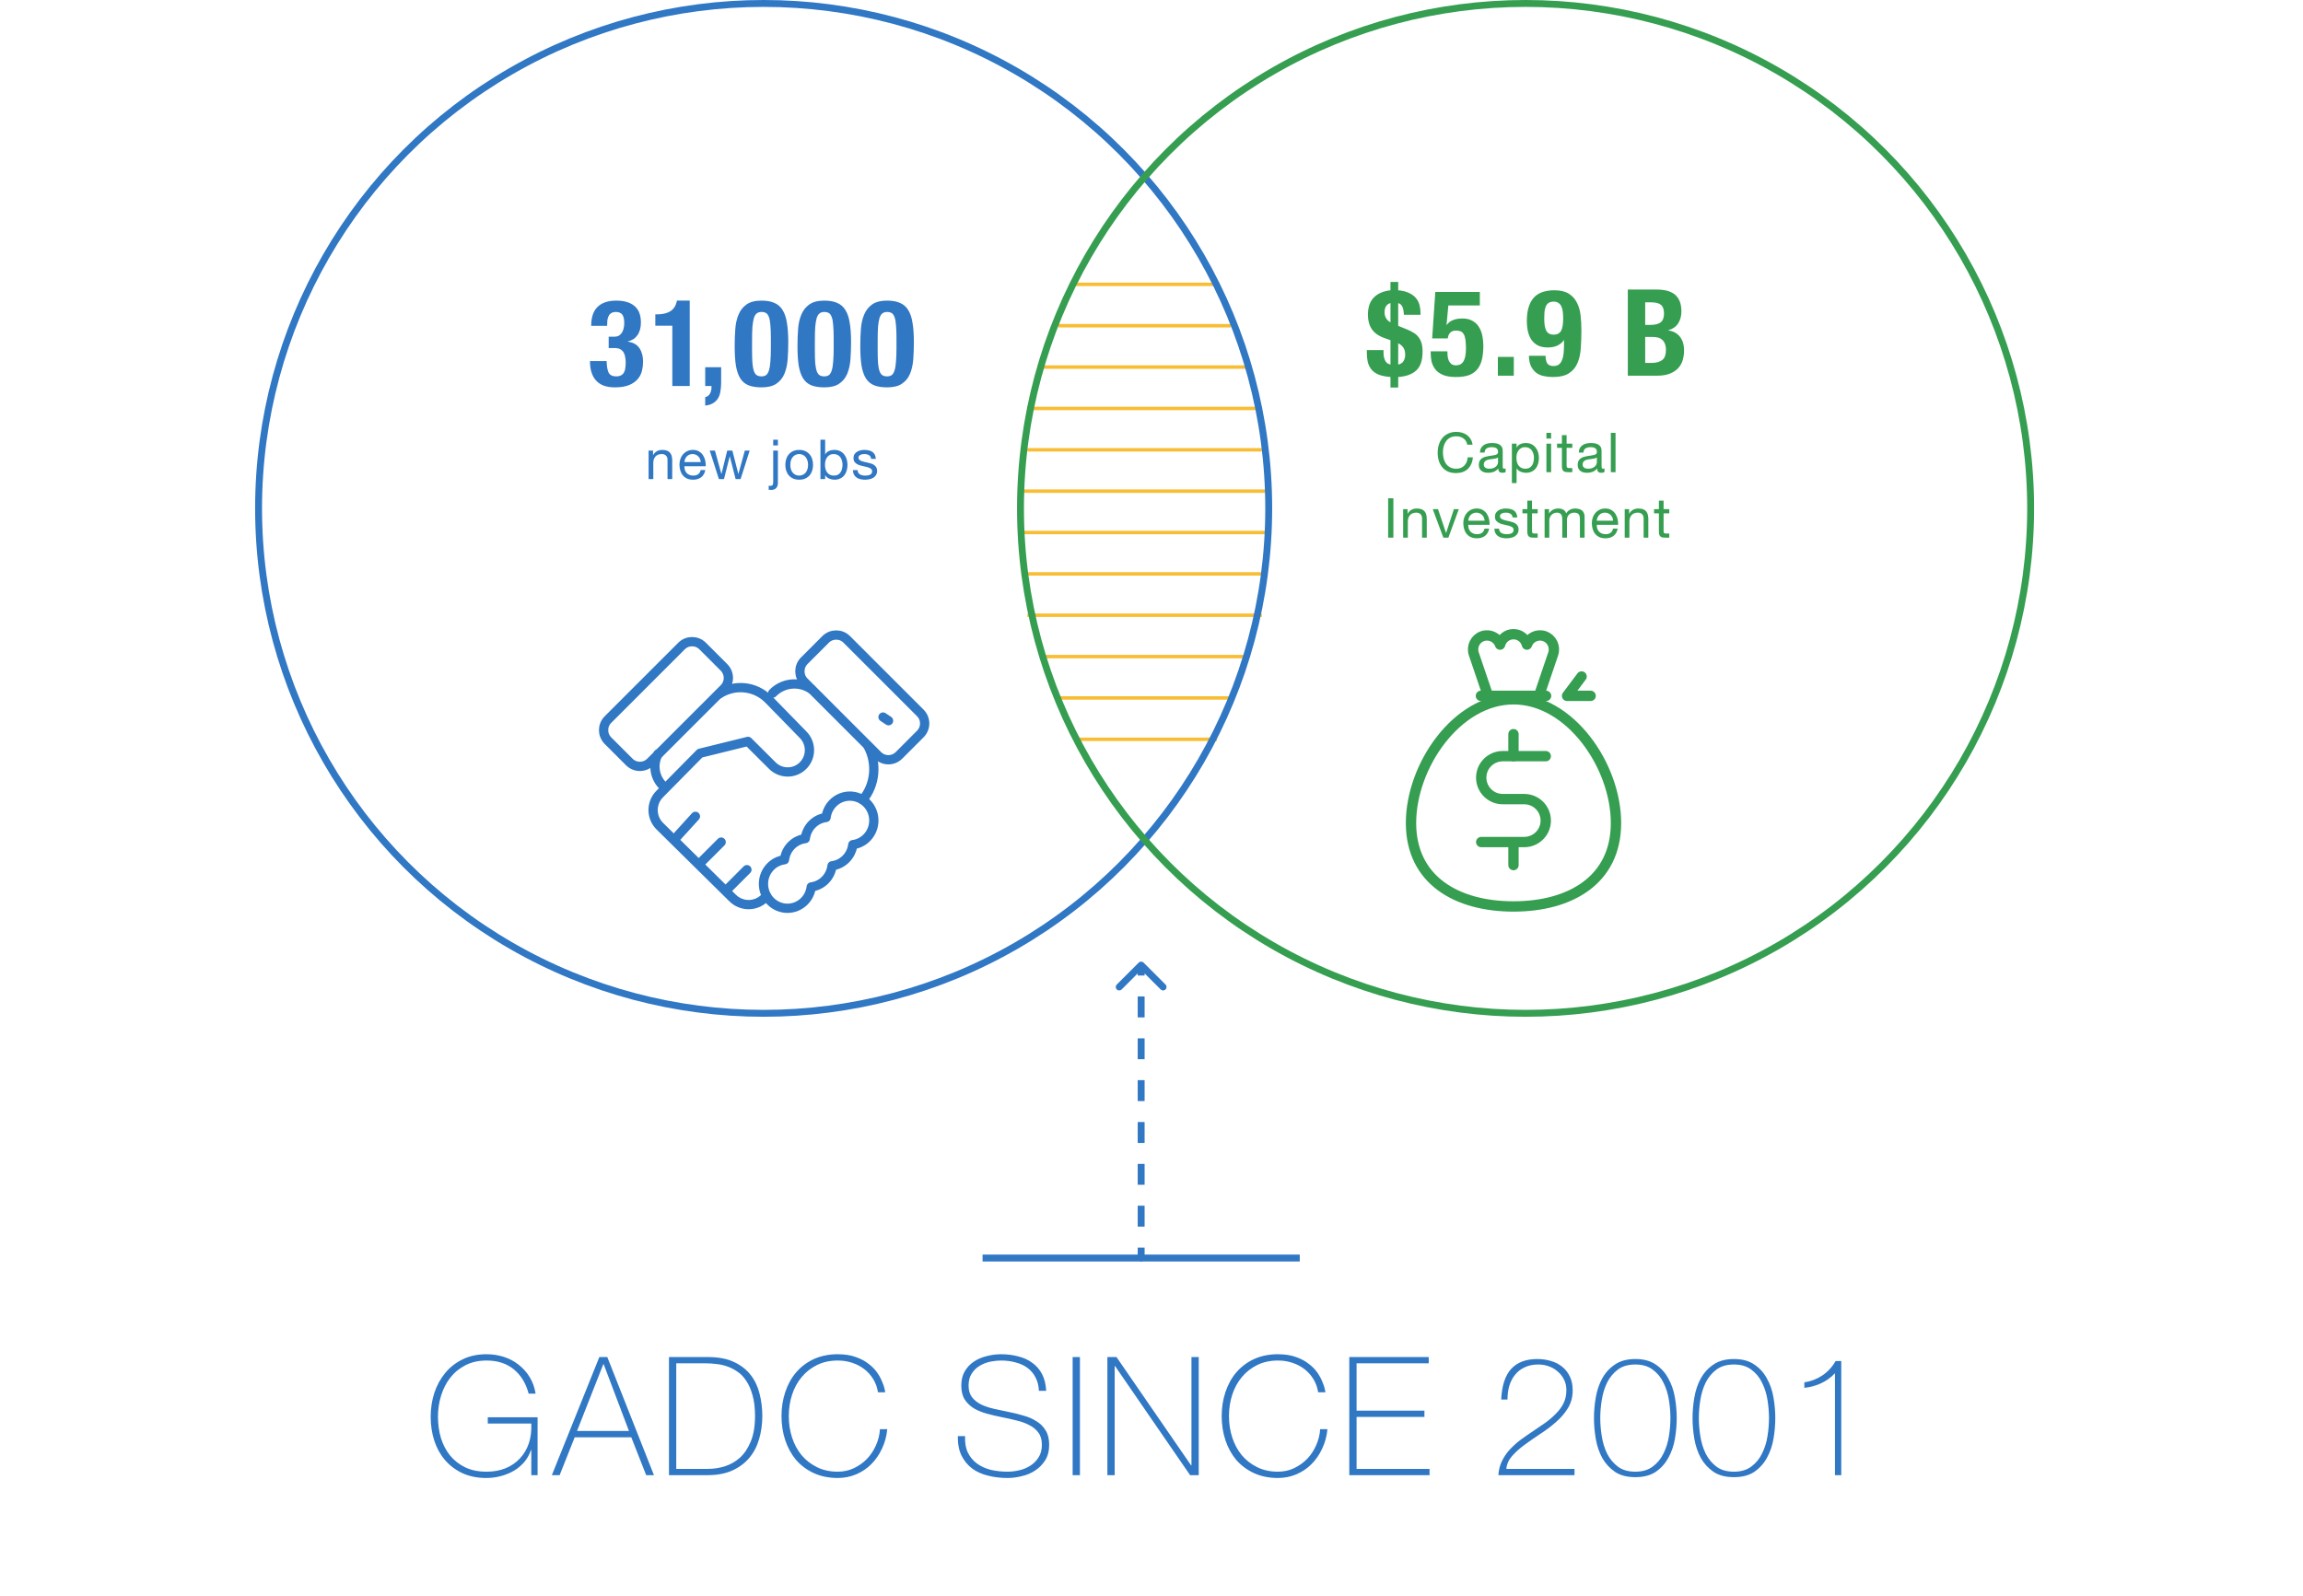 <svg xmlns="http://www.w3.org/2000/svg" width="668" height="463" viewBox="0 0 668 463" fill="none"><path d="M175.958 104.755H171.128V104.86C171.128 107.263 171.723 109.118 172.913 110.425C174.103 111.732 175.9 112.385 178.303 112.385C180.03 112.385 181.418 112.163 182.468 111.72C183.542 111.277 184.382 110.693 184.988 109.97C185.595 109.247 186.003 108.442 186.213 107.555C186.423 106.668 186.528 105.805 186.528 104.965C186.528 103.402 186.19 102.107 185.513 101.08C184.86 100.03 183.728 99.377 182.118 99.12V99.05C183.308 98.793 184.23 98.198 184.883 97.265C185.56 96.308 185.898 95.083 185.898 93.59C185.898 91.397 185.268 89.787 184.008 88.76C182.772 87.733 181.022 87.22 178.758 87.22C176.378 87.22 174.57 87.827 173.333 89.04C172.097 90.23 171.478 92.062 171.478 94.535H176.098C176.098 93.952 176.122 93.415 176.168 92.925C176.238 92.435 176.367 92.015 176.553 91.665C176.74 91.292 176.997 91.012 177.323 90.825C177.673 90.615 178.117 90.51 178.653 90.51C179.47 90.51 180.077 90.755 180.473 91.245C180.87 91.735 181.068 92.575 181.068 93.765C181.068 94.278 181.01 94.768 180.893 95.235C180.8 95.702 180.637 96.122 180.403 96.495C180.193 96.845 179.902 97.137 179.528 97.37C179.178 97.58 178.735 97.685 178.198 97.685H176.553V100.975H178.233C178.933 100.975 179.493 101.092 179.913 101.325C180.333 101.558 180.66 101.873 180.893 102.27C181.127 102.667 181.278 103.122 181.348 103.635C181.442 104.125 181.488 104.65 181.488 105.21C181.488 105.747 181.453 106.26 181.383 106.75C181.337 107.24 181.208 107.672 180.998 108.045C180.812 108.395 180.532 108.675 180.158 108.885C179.808 109.095 179.33 109.2 178.723 109.2C177.627 109.2 176.892 108.827 176.518 108.08C176.168 107.31 175.982 106.202 175.958 104.755ZM195.015 112H200.055V87.22H196.345C196.088 88.62 195.47 89.635 194.49 90.265C193.533 90.895 192.215 91.21 190.535 91.21H190.08V94.5H195.015V112ZM209.171 106.54H204.551V112H206.371V112.455C206.371 113.108 206.219 113.703 205.916 114.24C205.613 114.777 205.158 115.103 204.551 115.22V117.67C205.484 117.577 206.243 117.343 206.826 116.97C207.433 116.62 207.911 116.153 208.261 115.57C208.611 115.01 208.844 114.333 208.961 113.54C209.101 112.77 209.171 111.953 209.171 111.09V106.54ZM213.099 100.45C213.099 102.643 213.216 104.51 213.449 106.05C213.706 107.567 214.126 108.803 214.709 109.76C215.316 110.717 216.121 111.393 217.124 111.79C218.128 112.187 219.376 112.385 220.869 112.385C222.713 112.385 224.148 112.035 225.174 111.335C226.224 110.635 227.006 109.678 227.519 108.465C228.033 107.228 228.348 105.817 228.464 104.23C228.581 102.643 228.639 100.987 228.639 99.26C228.639 97.067 228.511 95.212 228.254 93.695C228.021 92.155 227.601 90.907 226.994 89.95C226.411 88.993 225.618 88.305 224.614 87.885C223.634 87.442 222.386 87.22 220.869 87.22C219.026 87.22 217.579 87.593 216.529 88.34C215.503 89.063 214.733 90.043 214.219 91.28C213.706 92.493 213.391 93.893 213.274 95.48C213.158 97.067 213.099 98.723 213.099 100.45ZM218.139 101.535V98.84C218.139 97.253 218.174 95.923 218.244 94.85C218.338 93.777 218.478 92.925 218.664 92.295C218.874 91.642 219.154 91.187 219.504 90.93C219.854 90.65 220.309 90.51 220.869 90.51C221.406 90.51 221.849 90.615 222.199 90.825C222.549 91.035 222.829 91.432 223.039 92.015C223.249 92.575 223.389 93.357 223.459 94.36C223.553 95.34 223.599 96.612 223.599 98.175V100.87C223.599 102.457 223.553 103.787 223.459 104.86C223.389 105.933 223.249 106.797 223.039 107.45C222.853 108.08 222.584 108.535 222.234 108.815C221.884 109.072 221.429 109.2 220.869 109.2C220.333 109.2 219.889 109.095 219.539 108.885C219.189 108.675 218.909 108.29 218.699 107.73C218.489 107.147 218.338 106.365 218.244 105.385C218.174 104.382 218.139 103.098 218.139 101.535ZM231.316 100.45C231.316 102.643 231.432 104.51 231.666 106.05C231.922 107.567 232.342 108.803 232.926 109.76C233.532 110.717 234.337 111.393 235.341 111.79C236.344 112.187 237.592 112.385 239.086 112.385C240.929 112.385 242.364 112.035 243.391 111.335C244.441 110.635 245.222 109.678 245.736 108.465C246.249 107.228 246.564 105.817 246.681 104.23C246.797 102.643 246.856 100.987 246.856 99.26C246.856 97.067 246.727 95.212 246.471 93.695C246.237 92.155 245.817 90.907 245.211 89.95C244.627 88.993 243.834 88.305 242.831 87.885C241.851 87.442 240.602 87.22 239.086 87.22C237.242 87.22 235.796 87.593 234.746 88.34C233.719 89.063 232.949 90.043 232.436 91.28C231.922 92.493 231.607 93.893 231.491 95.48C231.374 97.067 231.316 98.723 231.316 100.45ZM236.356 101.535V98.84C236.356 97.253 236.391 95.923 236.461 94.85C236.554 93.777 236.694 92.925 236.881 92.295C237.091 91.642 237.371 91.187 237.721 90.93C238.071 90.65 238.526 90.51 239.086 90.51C239.622 90.51 240.066 90.615 240.416 90.825C240.766 91.035 241.046 91.432 241.256 92.015C241.466 92.575 241.606 93.357 241.676 94.36C241.769 95.34 241.816 96.612 241.816 98.175V100.87C241.816 102.457 241.769 103.787 241.676 104.86C241.606 105.933 241.466 106.797 241.256 107.45C241.069 108.08 240.801 108.535 240.451 108.815C240.101 109.072 239.646 109.2 239.086 109.2C238.549 109.2 238.106 109.095 237.756 108.885C237.406 108.675 237.126 108.29 236.916 107.73C236.706 107.147 236.554 106.365 236.461 105.385C236.391 104.382 236.356 103.098 236.356 101.535ZM249.532 100.45C249.532 102.643 249.649 104.51 249.882 106.05C250.139 107.567 250.559 108.803 251.142 109.76C251.749 110.717 252.554 111.393 253.557 111.79C254.56 112.187 255.809 112.385 257.302 112.385C259.145 112.385 260.58 112.035 261.607 111.335C262.657 110.635 263.439 109.678 263.952 108.465C264.465 107.228 264.78 105.817 264.897 104.23C265.014 102.643 265.072 100.987 265.072 99.26C265.072 97.067 264.944 95.212 264.687 93.695C264.454 92.155 264.034 90.907 263.427 89.95C262.844 88.993 262.05 88.305 261.047 87.885C260.067 87.442 258.819 87.22 257.302 87.22C255.459 87.22 254.012 87.593 252.962 88.34C251.935 89.063 251.165 90.043 250.652 91.28C250.139 92.493 249.824 93.893 249.707 95.48C249.59 97.067 249.532 98.723 249.532 100.45ZM254.572 101.535V98.84C254.572 97.253 254.607 95.923 254.677 94.85C254.77 93.777 254.91 92.925 255.097 92.295C255.307 91.642 255.587 91.187 255.937 90.93C256.287 90.65 256.742 90.51 257.302 90.51C257.839 90.51 258.282 90.615 258.632 90.825C258.982 91.035 259.262 91.432 259.472 92.015C259.682 92.575 259.822 93.357 259.892 94.36C259.985 95.34 260.032 96.612 260.032 98.175V100.87C260.032 102.457 259.985 103.787 259.892 104.86C259.822 105.933 259.682 106.797 259.472 107.45C259.285 108.08 259.017 108.535 258.667 108.815C258.317 109.072 257.862 109.2 257.302 109.2C256.765 109.2 256.322 109.095 255.972 108.885C255.622 108.675 255.342 108.29 255.132 107.73C254.922 107.147 254.77 106.365 254.677 105.385C254.607 104.382 254.572 103.098 254.572 101.535ZM188.133 130.728V139H189.493V134.328C189.493 133.955 189.541 133.613 189.637 133.304C189.744 132.984 189.899 132.707 190.101 132.472C190.304 132.237 190.555 132.056 190.853 131.928C191.163 131.8 191.525 131.736 191.941 131.736C192.464 131.736 192.875 131.885 193.173 132.184C193.472 132.483 193.621 132.888 193.621 133.4V139H194.981V133.56C194.981 133.112 194.933 132.707 194.837 132.344C194.752 131.971 194.597 131.651 194.373 131.384C194.149 131.117 193.856 130.909 193.493 130.76C193.131 130.611 192.677 130.536 192.133 130.536C190.907 130.536 190.011 131.037 189.445 132.04H189.413V130.728H188.133ZM203.268 134.072H198.516C198.537 133.752 198.607 133.453 198.724 133.176C198.841 132.888 199.001 132.637 199.204 132.424C199.407 132.211 199.647 132.045 199.924 131.928C200.212 131.8 200.532 131.736 200.884 131.736C201.225 131.736 201.535 131.8 201.812 131.928C202.1 132.045 202.345 132.211 202.548 132.424C202.761 132.627 202.927 132.872 203.044 133.16C203.172 133.448 203.247 133.752 203.268 134.072ZM204.58 136.376H203.236C203.119 136.92 202.873 137.325 202.5 137.592C202.137 137.859 201.668 137.992 201.092 137.992C200.644 137.992 200.255 137.917 199.924 137.768C199.593 137.619 199.321 137.421 199.108 137.176C198.895 136.92 198.74 136.632 198.644 136.312C198.548 135.981 198.505 135.635 198.516 135.272H204.708C204.729 134.771 204.681 134.243 204.564 133.688C204.457 133.133 204.255 132.621 203.956 132.152C203.668 131.683 203.279 131.299 202.788 131C202.308 130.691 201.7 130.536 200.964 130.536C200.399 130.536 199.876 130.643 199.396 130.856C198.927 131.069 198.516 131.368 198.164 131.752C197.823 132.136 197.556 132.589 197.364 133.112C197.172 133.635 197.076 134.211 197.076 134.84C197.097 135.469 197.188 136.051 197.348 136.584C197.519 137.117 197.769 137.576 198.1 137.96C198.431 138.344 198.836 138.643 199.316 138.856C199.807 139.069 200.383 139.176 201.044 139.176C201.983 139.176 202.761 138.941 203.38 138.472C203.999 138.003 204.399 137.304 204.58 136.376ZM214.81 139L217.45 130.728H216.042L214.186 137.496H214.154L212.426 130.728H210.938L209.274 137.496H209.242L207.37 130.728H205.866L208.522 139H209.994L211.658 132.424H211.69L213.37 139H214.81ZM225.636 129.24V127.576H224.276V129.24H225.636ZM225.636 140.04V130.728H224.276V139.816C224.276 140.243 224.223 140.536 224.116 140.696C224.009 140.867 223.807 140.952 223.508 140.952H223.22C223.177 140.952 223.14 140.947 223.108 140.936C223.065 140.936 223.017 140.931 222.964 140.92V142.088C223.177 142.131 223.407 142.152 223.652 142.152C224.26 142.152 224.74 141.981 225.092 141.64C225.455 141.309 225.636 140.776 225.636 140.04ZM229.235 134.872C229.235 134.371 229.299 133.928 229.427 133.544C229.565 133.149 229.752 132.819 229.987 132.552C230.221 132.285 230.493 132.083 230.803 131.944C231.123 131.805 231.459 131.736 231.811 131.736C232.163 131.736 232.493 131.805 232.803 131.944C233.123 132.083 233.4 132.285 233.635 132.552C233.869 132.819 234.051 133.149 234.179 133.544C234.317 133.928 234.387 134.371 234.387 134.872C234.387 135.373 234.317 135.821 234.179 136.216C234.051 136.6 233.869 136.925 233.635 137.192C233.4 137.448 233.123 137.645 232.803 137.784C232.493 137.923 232.163 137.992 231.811 137.992C231.459 137.992 231.123 137.923 230.803 137.784C230.493 137.645 230.221 137.448 229.987 137.192C229.752 136.925 229.565 136.6 229.427 136.216C229.299 135.821 229.235 135.373 229.235 134.872ZM227.795 134.872C227.795 135.48 227.88 136.045 228.051 136.568C228.221 137.091 228.477 137.549 228.819 137.944C229.16 138.328 229.581 138.632 230.083 138.856C230.584 139.069 231.16 139.176 231.811 139.176C232.472 139.176 233.048 139.069 233.539 138.856C234.04 138.632 234.461 138.328 234.803 137.944C235.144 137.549 235.4 137.091 235.571 136.568C235.741 136.045 235.827 135.48 235.827 134.872C235.827 134.264 235.741 133.699 235.571 133.176C235.4 132.643 235.144 132.184 234.803 131.8C234.461 131.405 234.04 131.096 233.539 130.872C233.048 130.648 232.472 130.536 231.811 130.536C231.16 130.536 230.584 130.648 230.083 130.872C229.581 131.096 229.16 131.405 228.819 131.8C228.477 132.184 228.221 132.643 228.051 133.176C227.88 133.699 227.795 134.264 227.795 134.872ZM237.978 127.576V139H239.338V137.896H239.37C239.52 138.141 239.701 138.349 239.914 138.52C240.138 138.68 240.373 138.808 240.618 138.904C240.864 139 241.109 139.069 241.354 139.112C241.61 139.155 241.84 139.176 242.042 139.176C242.672 139.176 243.221 139.064 243.69 138.84C244.17 138.616 244.565 138.312 244.874 137.928C245.194 137.533 245.429 137.075 245.578 136.552C245.738 136.029 245.818 135.475 245.818 134.888C245.818 134.301 245.738 133.747 245.578 133.224C245.418 132.701 245.178 132.243 244.858 131.848C244.549 131.443 244.154 131.123 243.674 130.888C243.205 130.653 242.65 130.536 242.01 130.536C241.434 130.536 240.906 130.643 240.426 130.856C239.946 131.059 239.594 131.389 239.37 131.848H239.338V127.576H237.978ZM244.378 134.792C244.378 135.197 244.336 135.592 244.25 135.976C244.165 136.36 244.026 136.701 243.834 137C243.642 137.299 243.386 137.539 243.066 137.72C242.757 137.901 242.368 137.992 241.898 137.992C241.429 137.992 241.029 137.907 240.698 137.736C240.368 137.555 240.096 137.32 239.882 137.032C239.68 136.744 239.53 136.413 239.434 136.04C239.338 135.656 239.29 135.261 239.29 134.856C239.29 134.472 239.333 134.093 239.418 133.72C239.514 133.347 239.664 133.016 239.866 132.728C240.069 132.429 240.33 132.189 240.65 132.008C240.97 131.827 241.36 131.736 241.818 131.736C242.256 131.736 242.634 131.821 242.954 131.992C243.285 132.163 243.552 132.392 243.754 132.68C243.968 132.968 244.122 133.299 244.218 133.672C244.325 134.035 244.378 134.408 244.378 134.792ZM248.747 136.392H247.387C247.408 136.904 247.515 137.341 247.707 137.704C247.899 138.056 248.155 138.344 248.475 138.568C248.795 138.781 249.163 138.936 249.579 139.032C249.995 139.128 250.432 139.176 250.891 139.176C251.307 139.176 251.723 139.133 252.139 139.048C252.565 138.973 252.944 138.835 253.275 138.632C253.616 138.429 253.888 138.163 254.091 137.832C254.304 137.501 254.411 137.085 254.411 136.584C254.411 136.189 254.331 135.859 254.171 135.592C254.021 135.325 253.819 135.107 253.563 134.936C253.317 134.755 253.029 134.611 252.699 134.504C252.379 134.397 252.048 134.307 251.707 134.232C251.387 134.157 251.067 134.088 250.747 134.024C250.427 133.949 250.139 133.864 249.883 133.768C249.627 133.661 249.413 133.533 249.243 133.384C249.083 133.224 249.003 133.027 249.003 132.792C249.003 132.579 249.056 132.408 249.163 132.28C249.269 132.141 249.408 132.035 249.579 131.96C249.749 131.875 249.936 131.816 250.139 131.784C250.352 131.752 250.56 131.736 250.763 131.736C250.987 131.736 251.205 131.763 251.419 131.816C251.643 131.859 251.845 131.933 252.027 132.04C252.208 132.147 252.357 132.291 252.475 132.472C252.592 132.643 252.661 132.861 252.683 133.128H254.043C254.011 132.627 253.904 132.211 253.723 131.88C253.541 131.539 253.296 131.272 252.987 131.08C252.688 130.877 252.341 130.739 251.947 130.664C251.552 130.579 251.12 130.536 250.651 130.536C250.288 130.536 249.92 130.584 249.547 130.68C249.184 130.765 248.853 130.904 248.555 131.096C248.267 131.277 248.027 131.517 247.835 131.816C247.653 132.115 247.563 132.472 247.563 132.888C247.563 133.421 247.696 133.837 247.963 134.136C248.229 134.435 248.56 134.669 248.955 134.84C249.36 135 249.797 135.128 250.267 135.224C250.736 135.309 251.168 135.411 251.563 135.528C251.968 135.635 252.304 135.779 252.571 135.96C252.837 136.141 252.971 136.408 252.971 136.76C252.971 137.016 252.907 137.229 252.779 137.4C252.651 137.56 252.485 137.683 252.283 137.768C252.091 137.853 251.877 137.912 251.643 137.944C251.408 137.976 251.184 137.992 250.971 137.992C250.693 137.992 250.421 137.965 250.155 137.912C249.899 137.859 249.664 137.773 249.451 137.656C249.248 137.528 249.083 137.363 248.955 137.16C248.827 136.947 248.757 136.691 248.747 136.392Z" fill="#3077C4"></path><path d="M124.922 411.056C124.922 408.624 125.274 406.32 125.978 404.144C126.714 401.936 127.77 400 129.146 398.336C130.522 396.672 132.202 395.36 134.186 394.4C136.202 393.408 138.506 392.912 141.098 392.912C142.858 392.912 144.538 393.168 146.138 393.68C147.738 394.192 149.162 394.944 150.41 395.936C151.69 396.928 152.762 398.128 153.626 399.536C154.49 400.944 155.066 402.544 155.354 404.336H153.338C152.538 401.328 151.098 398.976 149.018 397.28C146.938 395.584 144.314 394.736 141.146 394.736C138.842 394.736 136.81 395.184 135.05 396.08C133.29 396.976 131.818 398.176 130.634 399.68C129.45 401.184 128.554 402.928 127.946 404.912C127.338 406.864 127.034 408.912 127.034 411.056C127.034 413.232 127.322 415.296 127.898 417.248C128.506 419.168 129.386 420.848 130.538 422.288C131.722 423.728 133.194 424.88 134.954 425.744C136.714 426.576 138.778 426.992 141.146 426.992C143.194 426.992 145.034 426.656 146.666 425.984C148.298 425.312 149.674 424.368 150.794 423.152C151.946 421.936 152.81 420.48 153.386 418.784C153.962 417.056 154.202 415.136 154.106 413.024H141.482V411.2H155.93V428H154.106V420.704H154.01C153.594 421.952 152.97 423.088 152.138 424.112C151.306 425.104 150.314 425.952 149.162 426.656C148.042 427.328 146.778 427.856 145.37 428.24C143.994 428.624 142.554 428.816 141.05 428.816C138.458 428.816 136.154 428.352 134.138 427.424C132.154 426.496 130.474 425.232 129.098 423.632C127.722 422.032 126.682 420.16 125.978 418.016C125.274 415.84 124.922 413.52 124.922 411.056ZM173.844 393.728H176.148L189.684 428H187.428L183.108 417.008H166.692L162.324 428H160.068L173.844 393.728ZM182.436 415.184L175.092 395.792H174.996L167.364 415.184H182.436ZM194.041 393.728H205.273C208.345 393.728 210.889 394.208 212.905 395.168C214.953 396.128 216.585 397.408 217.801 399.008C219.017 400.608 219.865 402.432 220.345 404.48C220.857 406.528 221.113 408.64 221.113 410.816C221.113 413.248 220.793 415.52 220.153 417.632C219.545 419.712 218.585 421.52 217.273 423.056C215.961 424.592 214.297 425.808 212.281 426.704C210.297 427.568 207.929 428 205.177 428H194.041V393.728ZM205.369 426.176C206.969 426.176 208.569 425.936 210.169 425.456C211.801 424.944 213.273 424.112 214.585 422.96C215.897 421.776 216.953 420.208 217.753 418.256C218.585 416.272 219.001 413.792 219.001 410.816C219.001 408.48 218.761 406.48 218.281 404.816C217.833 403.152 217.225 401.76 216.457 400.64C215.721 399.488 214.857 398.592 213.865 397.952C212.905 397.28 211.897 396.768 210.841 396.416C209.817 396.064 208.777 395.84 207.721 395.744C206.697 395.616 205.769 395.552 204.937 395.552H196.153V426.176H205.369ZM226.681 410.864C226.681 408.368 227.049 406.032 227.785 403.856C228.521 401.648 229.577 399.744 230.953 398.144C232.361 396.512 234.073 395.232 236.089 394.304C238.137 393.376 240.441 392.912 243.001 392.912C245.017 392.912 246.761 393.184 248.233 393.728C249.705 394.24 250.937 394.896 251.929 395.696C252.953 396.464 253.785 397.312 254.425 398.24C255.065 399.168 255.545 400.048 255.865 400.88C256.217 401.68 256.457 402.384 256.585 402.992C256.713 403.568 256.777 403.888 256.777 403.952H254.665C254.441 402.512 253.977 401.232 253.273 400.112C252.569 398.96 251.689 397.984 250.633 397.184C249.577 396.384 248.393 395.776 247.081 395.36C245.801 394.944 244.441 394.736 243.001 394.736C240.761 394.736 238.761 395.168 237.001 396.032C235.241 396.896 233.753 398.064 232.537 399.536C231.321 400.976 230.393 402.672 229.753 404.624C229.113 406.576 228.793 408.656 228.793 410.864C228.793 413.072 229.113 415.152 229.753 417.104C230.393 419.056 231.321 420.768 232.537 422.24C233.753 423.68 235.241 424.832 237.001 425.696C238.761 426.56 240.761 426.992 243.001 426.992C244.665 426.992 246.217 426.656 247.657 425.984C249.129 425.28 250.409 424.368 251.497 423.248C252.585 422.096 253.449 420.784 254.089 419.312C254.761 417.808 255.145 416.256 255.241 414.656H257.353C257.161 416.704 256.649 418.592 255.817 420.32C255.017 422.048 253.977 423.552 252.697 424.832C251.449 426.08 249.993 427.056 248.329 427.76C246.665 428.464 244.889 428.816 243.001 428.816C240.441 428.816 238.137 428.352 236.089 427.424C234.073 426.496 232.361 425.232 230.953 423.632C229.577 422 228.521 420.096 227.785 417.92C227.049 415.712 226.681 413.36 226.681 410.864ZM301.341 403.52C301.277 402.048 300.957 400.768 300.381 399.68C299.837 398.592 299.085 397.68 298.125 396.944C297.165 396.208 296.013 395.664 294.669 395.312C293.357 394.928 291.917 394.736 290.349 394.736C289.389 394.736 288.349 394.848 287.229 395.072C286.141 395.296 285.117 395.696 284.157 396.272C283.229 396.816 282.461 397.568 281.853 398.528C281.245 399.456 280.941 400.624 280.941 402.032C280.941 403.408 281.277 404.528 281.949 405.392C282.621 406.256 283.501 406.96 284.589 407.504C285.677 408.016 286.925 408.432 288.333 408.752C289.741 409.072 291.165 409.376 292.605 409.664C294.077 409.952 295.501 410.304 296.877 410.72C298.285 411.104 299.533 411.648 300.621 412.352C301.741 413.024 302.637 413.92 303.309 415.04C303.981 416.128 304.317 417.504 304.317 419.168C304.317 420.96 303.933 422.464 303.165 423.68C302.397 424.896 301.421 425.888 300.237 426.656C299.085 427.424 297.789 427.968 296.349 428.288C294.941 428.64 293.581 428.816 292.269 428.816C290.253 428.816 288.365 428.592 286.605 428.144C284.845 427.728 283.309 427.04 281.997 426.08C280.685 425.088 279.645 423.824 278.877 422.288C278.141 420.752 277.789 418.88 277.821 416.672H279.933C279.837 418.56 280.109 420.16 280.749 421.472C281.389 422.752 282.269 423.808 283.389 424.64C284.541 425.472 285.885 426.08 287.421 426.464C288.957 426.816 290.573 426.992 292.269 426.992C293.293 426.992 294.381 426.864 295.533 426.608C296.717 426.352 297.789 425.92 298.749 425.312C299.741 424.704 300.557 423.904 301.197 422.912C301.869 421.92 302.205 420.672 302.205 419.168C302.205 417.728 301.869 416.56 301.197 415.664C300.525 414.736 299.629 414 298.509 413.456C297.421 412.88 296.173 412.432 294.765 412.112C293.389 411.76 291.965 411.44 290.493 411.152C289.053 410.864 287.629 410.528 286.221 410.144C284.813 409.76 283.565 409.248 282.477 408.608C281.389 407.936 280.509 407.088 279.837 406.064C279.165 405.008 278.829 403.664 278.829 402.032C278.829 400.4 279.165 399.008 279.837 397.856C280.541 396.672 281.437 395.728 282.525 395.024C283.645 394.288 284.893 393.76 286.269 393.44C287.645 393.088 289.005 392.912 290.349 392.912C292.141 392.912 293.805 393.12 295.341 393.536C296.909 393.92 298.269 394.544 299.421 395.408C300.605 396.24 301.549 397.328 302.253 398.672C302.957 400.016 303.357 401.632 303.453 403.52H301.341ZM311.127 393.728H313.239V428H311.127V393.728ZM321.204 393.728H323.844L345.492 425.168H345.588V393.728H347.7V428H345.204L323.412 396.32H323.316V428H321.204V393.728ZM354.359 410.864C354.359 408.368 354.727 406.032 355.463 403.856C356.199 401.648 357.255 399.744 358.631 398.144C360.039 396.512 361.751 395.232 363.767 394.304C365.815 393.376 368.119 392.912 370.679 392.912C372.695 392.912 374.439 393.184 375.911 393.728C377.383 394.24 378.615 394.896 379.607 395.696C380.631 396.464 381.463 397.312 382.103 398.24C382.743 399.168 383.223 400.048 383.543 400.88C383.895 401.68 384.135 402.384 384.263 402.992C384.391 403.568 384.455 403.888 384.455 403.952H382.343C382.119 402.512 381.655 401.232 380.951 400.112C380.247 398.96 379.367 397.984 378.311 397.184C377.255 396.384 376.071 395.776 374.759 395.36C373.479 394.944 372.119 394.736 370.679 394.736C368.439 394.736 366.439 395.168 364.679 396.032C362.919 396.896 361.431 398.064 360.215 399.536C358.999 400.976 358.071 402.672 357.431 404.624C356.791 406.576 356.471 408.656 356.471 410.864C356.471 413.072 356.791 415.152 357.431 417.104C358.071 419.056 358.999 420.768 360.215 422.24C361.431 423.68 362.919 424.832 364.679 425.696C366.439 426.56 368.439 426.992 370.679 426.992C372.343 426.992 373.895 426.656 375.335 425.984C376.807 425.28 378.087 424.368 379.175 423.248C380.263 422.096 381.127 420.784 381.767 419.312C382.439 417.808 382.823 416.256 382.919 414.656H385.031C384.839 416.704 384.327 418.592 383.495 420.32C382.695 422.048 381.655 423.552 380.375 424.832C379.127 426.08 377.671 427.056 376.007 427.76C374.343 428.464 372.567 428.816 370.679 428.816C368.119 428.816 365.815 428.352 363.767 427.424C361.751 426.496 360.039 425.232 358.631 423.632C357.255 422 356.199 420.096 355.463 417.92C354.727 415.712 354.359 413.36 354.359 410.864ZM391.372 393.728H414.412V395.552H393.484V409.28H413.164V411.104H393.484V426.176H414.652V428H391.372V393.728ZM434.615 428C434.711 426.464 435.063 425.088 435.671 423.872C436.279 422.624 437.047 421.504 437.975 420.512C438.935 419.488 439.991 418.544 441.143 417.68C442.327 416.816 443.527 415.984 444.743 415.184C445.927 414.384 447.095 413.584 448.247 412.784C449.399 411.952 450.423 411.072 451.319 410.144C452.247 409.216 452.983 408.208 453.527 407.12C454.071 406 454.343 404.736 454.343 403.328C454.343 402.208 454.119 401.2 453.671 400.304C453.223 399.376 452.615 398.592 451.847 397.952C451.111 397.28 450.247 396.768 449.255 396.416C448.295 396.064 447.271 395.888 446.183 395.888C444.679 395.888 443.367 396.16 442.247 396.704C441.127 397.216 440.199 397.936 439.463 398.864C438.727 399.76 438.167 400.832 437.783 402.08C437.431 403.296 437.255 404.624 437.255 406.064H435.431C435.623 402.032 436.583 399.072 438.311 397.184C440.071 395.264 442.599 394.304 445.895 394.304C447.303 394.304 448.631 394.496 449.879 394.88C451.127 395.232 452.215 395.792 453.143 396.56C454.071 397.296 454.807 398.24 455.351 399.392C455.895 400.512 456.167 401.84 456.167 403.376C456.167 405.328 455.703 407.056 454.775 408.56C453.879 410.032 452.727 411.376 451.319 412.592C449.943 413.808 448.439 414.944 446.807 416C445.207 417.056 443.687 418.112 442.247 419.168C440.839 420.192 439.623 421.28 438.599 422.432C437.607 423.552 437.047 424.8 436.919 426.176H456.695V428H434.615ZM474.342 428.576C471.942 428.576 469.974 428.064 468.438 427.04C466.902 425.984 465.67 424.64 464.742 423.008C463.846 421.344 463.222 419.504 462.87 417.488C462.518 415.44 462.342 413.424 462.342 411.44C462.342 409.456 462.518 407.456 462.87 405.44C463.222 403.392 463.846 401.552 464.742 399.92C465.67 398.256 466.902 396.912 468.438 395.888C469.974 394.832 471.942 394.304 474.342 394.304C476.742 394.304 478.71 394.832 480.246 395.888C481.782 396.912 482.998 398.256 483.894 399.92C484.822 401.552 485.462 403.392 485.814 405.44C486.166 407.456 486.342 409.456 486.342 411.44C486.342 413.424 486.166 415.44 485.814 417.488C485.462 419.504 484.822 421.344 483.894 423.008C482.998 424.64 481.782 425.984 480.246 427.04C478.71 428.064 476.742 428.576 474.342 428.576ZM474.342 426.992C476.39 426.992 478.07 426.496 479.382 425.504C480.726 424.512 481.766 423.248 482.502 421.712C483.27 420.176 483.798 418.496 484.086 416.672C484.374 414.848 484.518 413.104 484.518 411.44C484.518 409.776 484.374 408.032 484.086 406.208C483.798 404.384 483.27 402.704 482.502 401.168C481.766 399.632 480.726 398.368 479.382 397.376C478.07 396.384 476.39 395.888 474.342 395.888C472.262 395.888 470.566 396.384 469.254 397.376C467.942 398.368 466.902 399.632 466.134 401.168C465.398 402.704 464.886 404.384 464.598 406.208C464.31 408.032 464.166 409.776 464.166 411.44C464.166 413.104 464.31 414.848 464.598 416.672C464.886 418.496 465.398 420.176 466.134 421.712C466.902 423.248 467.942 424.512 469.254 425.504C470.566 426.496 472.262 426.992 474.342 426.992ZM502.934 428.576C500.534 428.576 498.566 428.064 497.03 427.04C495.494 425.984 494.262 424.64 493.334 423.008C492.438 421.344 491.814 419.504 491.462 417.488C491.11 415.44 490.934 413.424 490.934 411.44C490.934 409.456 491.11 407.456 491.462 405.44C491.814 403.392 492.438 401.552 493.334 399.92C494.262 398.256 495.494 396.912 497.03 395.888C498.566 394.832 500.534 394.304 502.934 394.304C505.334 394.304 507.302 394.832 508.838 395.888C510.374 396.912 511.59 398.256 512.486 399.92C513.414 401.552 514.054 403.392 514.406 405.44C514.758 407.456 514.934 409.456 514.934 411.44C514.934 413.424 514.758 415.44 514.406 417.488C514.054 419.504 513.414 421.344 512.486 423.008C511.59 424.64 510.374 425.984 508.838 427.04C507.302 428.064 505.334 428.576 502.934 428.576ZM502.934 426.992C504.982 426.992 506.662 426.496 507.974 425.504C509.318 424.512 510.358 423.248 511.094 421.712C511.862 420.176 512.39 418.496 512.678 416.672C512.966 414.848 513.11 413.104 513.11 411.44C513.11 409.776 512.966 408.032 512.678 406.208C512.39 404.384 511.862 402.704 511.094 401.168C510.358 399.632 509.318 398.368 507.974 397.376C506.662 396.384 504.982 395.888 502.934 395.888C500.854 395.888 499.158 396.384 497.846 397.376C496.534 398.368 495.494 399.632 494.726 401.168C493.99 402.704 493.478 404.384 493.19 406.208C492.902 408.032 492.758 409.776 492.758 411.44C492.758 413.104 492.902 414.848 493.19 416.672C493.478 418.496 493.99 420.176 494.726 421.712C495.494 423.248 496.534 424.512 497.846 425.504C499.158 426.496 500.854 426.992 502.934 426.992ZM532.246 398.432C531.062 399.68 529.702 400.656 528.166 401.36C526.63 402.064 525.03 402.496 523.366 402.656V401.072C525.286 400.784 527.03 400.112 528.598 399.056C530.166 398 531.446 396.608 532.438 394.88H534.07V428H532.246V398.432Z" fill="#3077C4"></path><path d="M403.318 109.385V112.43H405.558V109.385C407.868 109.222 409.618 108.58 410.808 107.46C412.021 106.34 412.628 104.52 412.628 102C412.628 101.02 412.523 100.192 412.313 99.515C412.103 98.838 411.811 98.267 411.438 97.8C411.065 97.31 410.61 96.902 410.073 96.575C409.56 96.248 408.976 95.945 408.323 95.665L405.558 94.545V87.93C406.165 88.117 406.585 88.513 406.818 89.12C407.051 89.703 407.18 90.438 407.203 91.325H412.033V90.835C412.033 90.065 411.94 89.307 411.753 88.56C411.566 87.813 411.228 87.137 410.738 86.53C410.248 85.923 409.583 85.422 408.743 85.025C407.926 84.605 406.865 84.337 405.558 84.22V81.805H403.318V84.22C401.218 84.453 399.596 85.165 398.453 86.355C397.333 87.522 396.773 89.19 396.773 91.36C396.773 92.97 397.146 94.347 397.893 95.49C398.64 96.61 399.865 97.473 401.568 98.08L403.318 98.71V105.78C402.851 105.663 402.478 105.477 402.198 105.22C401.941 104.94 401.743 104.613 401.603 104.24C401.463 103.867 401.37 103.458 401.323 103.015C401.3 102.548 401.288 102.07 401.288 101.58H396.458V102.315C396.458 103.225 396.54 104.088 396.703 104.905C396.89 105.722 397.228 106.457 397.718 107.11C398.208 107.74 398.896 108.253 399.783 108.65C400.693 109.023 401.871 109.268 403.318 109.385ZM403.318 87.93V93.53C402.175 92.877 401.603 91.897 401.603 90.59C401.603 89.143 402.175 88.257 403.318 87.93ZM405.558 105.78V99.585C406.235 99.935 406.736 100.367 407.063 100.88C407.413 101.393 407.588 102.093 407.588 102.98C407.588 103.633 407.425 104.228 407.098 104.765C406.795 105.278 406.281 105.617 405.558 105.78ZM429.234 88.63V84.71H416.319L415.409 98.185H419.924C420.018 97.485 420.251 96.937 420.624 96.54C421.021 96.12 421.581 95.91 422.304 95.91C422.864 95.91 423.331 95.992 423.704 96.155C424.078 96.318 424.369 96.598 424.579 96.995C424.813 97.392 424.976 97.928 425.069 98.605C425.163 99.282 425.209 100.133 425.209 101.16C425.209 102.77 424.976 103.983 424.509 104.8C424.066 105.593 423.319 105.99 422.269 105.99C421.733 105.99 421.301 105.862 420.974 105.605C420.648 105.325 420.391 104.987 420.204 104.59C420.041 104.17 419.936 103.727 419.889 103.26C419.843 102.793 419.819 102.35 419.819 101.93H414.989V102.595C414.989 103.295 415.071 104.053 415.234 104.87C415.421 105.663 415.771 106.41 416.284 107.11C416.798 107.787 417.533 108.335 418.489 108.755C419.469 109.175 420.741 109.385 422.304 109.385C423.891 109.385 425.198 109.187 426.224 108.79C427.251 108.37 428.056 107.763 428.639 106.97C429.246 106.153 429.666 105.185 429.899 104.065C430.133 102.945 430.249 101.697 430.249 100.32C430.249 99.34 430.156 98.383 429.969 97.45C429.783 96.493 429.456 95.642 428.989 94.895C428.546 94.148 427.928 93.553 427.134 93.11C426.364 92.643 425.384 92.41 424.194 92.41C423.121 92.41 422.211 92.562 421.464 92.865C420.718 93.145 420.111 93.612 419.644 94.265H419.574L420.099 88.63H429.234ZM439.086 103.54H434.466V109H439.086V103.54ZM447.914 92.41C447.914 91.71 447.937 91.068 447.984 90.485C448.054 89.878 448.182 89.353 448.369 88.91C448.556 88.467 448.824 88.128 449.174 87.895C449.547 87.638 450.037 87.51 450.644 87.51C451.227 87.51 451.694 87.638 452.044 87.895C452.417 88.128 452.697 88.467 452.884 88.91C453.094 89.33 453.234 89.843 453.304 90.45C453.374 91.057 453.409 91.71 453.409 92.41C453.409 94.09 453.199 95.292 452.779 96.015C452.359 96.738 451.647 97.1 450.644 97.1C449.664 97.1 448.964 96.738 448.544 96.015C448.124 95.292 447.914 94.09 447.914 92.41ZM448.299 103.225H443.469C443.492 104.415 443.691 105.418 444.064 106.235C444.461 107.028 444.974 107.67 445.604 108.16C446.234 108.627 446.957 108.942 447.774 109.105C448.614 109.292 449.477 109.385 450.364 109.385C452.394 109.385 453.969 109.023 455.089 108.3C456.232 107.553 457.061 106.55 457.574 105.29C458.111 104.03 458.426 102.583 458.519 100.95C458.636 99.293 458.694 97.578 458.694 95.805C458.694 94.288 458.612 92.83 458.449 91.43C458.286 90.03 457.924 88.805 457.364 87.755C456.827 86.682 456.046 85.83 455.019 85.2C453.992 84.547 452.616 84.22 450.889 84.22C448.089 84.22 446.047 84.978 444.764 86.495C443.504 88.012 442.874 90.205 442.874 93.075C442.874 94.195 442.979 95.233 443.189 96.19C443.422 97.123 443.772 97.94 444.239 98.64C444.729 99.317 445.359 99.853 446.129 100.25C446.899 100.623 447.832 100.81 448.929 100.81C450.049 100.81 450.994 100.623 451.764 100.25C452.557 99.853 453.164 99.34 453.584 98.71H453.654V99.9C453.654 100.81 453.619 101.65 453.549 102.42C453.479 103.19 453.327 103.855 453.094 104.415C452.884 104.975 452.581 105.418 452.184 105.745C451.787 106.048 451.251 106.2 450.574 106.2C449.734 106.2 449.139 105.943 448.789 105.43C448.462 104.893 448.299 104.158 448.299 103.225ZM477.199 105.29V97.765H479.369C479.929 97.765 480.442 97.823 480.909 97.94C481.375 98.057 481.772 98.267 482.099 98.57C482.449 98.85 482.717 99.235 482.904 99.725C483.114 100.192 483.219 100.787 483.219 101.51C483.219 102.957 482.845 103.948 482.099 104.485C481.352 105.022 480.372 105.29 479.159 105.29H477.199ZM477.199 94.265V87.72H479.019C480.279 87.72 481.2 87.965 481.784 88.455C482.367 88.945 482.659 89.785 482.659 90.975C482.659 92.165 482.332 93.017 481.679 93.53C481.049 94.02 480.034 94.265 478.634 94.265H477.199ZM472.159 84.01V109H480.664C482.134 109 483.359 108.802 484.339 108.405C485.342 108.008 486.147 107.483 486.754 106.83C487.384 106.153 487.827 105.372 488.084 104.485C488.34 103.598 488.469 102.665 488.469 101.685C488.469 100.005 488.06 98.663 487.244 97.66C486.427 96.657 485.319 96.062 483.919 95.875V95.805C485.179 95.455 486.124 94.802 486.754 93.845C487.384 92.865 487.699 91.698 487.699 90.345C487.699 89.155 487.524 88.152 487.174 87.335C486.824 86.518 486.334 85.865 485.704 85.375C485.074 84.885 484.315 84.535 483.429 84.325C482.565 84.115 481.62 84.01 480.594 84.01H472.159ZM425.6 129.016H427.12C427.035 128.408 426.854 127.875 426.576 127.416C426.299 126.947 425.952 126.557 425.536 126.248C425.12 125.939 424.646 125.704 424.112 125.544C423.579 125.384 423.014 125.304 422.416 125.304C421.542 125.304 420.763 125.464 420.08 125.784C419.408 126.093 418.843 126.52 418.384 127.064C417.936 127.608 417.595 128.248 417.36 128.984C417.126 129.709 417.008 130.488 417.008 131.32C417.008 132.152 417.115 132.931 417.328 133.656C417.552 134.381 417.883 135.011 418.32 135.544C418.758 136.077 419.307 136.499 419.968 136.808C420.63 137.107 421.403 137.256 422.288 137.256C423.75 137.256 424.902 136.856 425.744 136.056C426.587 135.256 427.083 134.136 427.232 132.696H425.712C425.68 133.165 425.584 133.603 425.424 134.008C425.264 134.413 425.04 134.765 424.752 135.064C424.475 135.352 424.139 135.581 423.744 135.752C423.36 135.912 422.918 135.992 422.416 135.992C421.734 135.992 421.147 135.864 420.656 135.608C420.166 135.352 419.76 135.011 419.44 134.584C419.131 134.147 418.902 133.64 418.752 133.064C418.603 132.477 418.528 131.859 418.528 131.208C418.528 130.611 418.603 130.035 418.752 129.48C418.902 128.925 419.131 128.435 419.44 128.008C419.76 127.571 420.16 127.224 420.64 126.968C421.131 126.712 421.718 126.584 422.4 126.584C423.2 126.584 423.888 126.787 424.464 127.192C425.051 127.597 425.43 128.205 425.6 129.016ZM436.719 136.968C436.485 137.107 436.159 137.176 435.743 137.176C435.391 137.176 435.109 137.08 434.895 136.888C434.693 136.685 434.591 136.36 434.591 135.912C434.218 136.36 433.781 136.685 433.279 136.888C432.789 137.08 432.255 137.176 431.679 137.176C431.306 137.176 430.949 137.133 430.607 137.048C430.277 136.963 429.989 136.829 429.743 136.648C429.498 136.467 429.301 136.232 429.151 135.944C429.013 135.645 428.943 135.288 428.943 134.872C428.943 134.403 429.023 134.019 429.183 133.72C429.343 133.421 429.551 133.181 429.807 133C430.074 132.808 430.373 132.664 430.703 132.568C431.045 132.472 431.391 132.392 431.743 132.328C432.117 132.253 432.469 132.2 432.799 132.168C433.141 132.125 433.439 132.072 433.695 132.008C433.951 131.933 434.154 131.832 434.303 131.704C434.453 131.565 434.527 131.368 434.527 131.112C434.527 130.813 434.469 130.573 434.351 130.392C434.245 130.211 434.101 130.072 433.919 129.976C433.749 129.88 433.551 129.816 433.327 129.784C433.114 129.752 432.901 129.736 432.687 129.736C432.111 129.736 431.631 129.848 431.247 130.072C430.863 130.285 430.655 130.696 430.623 131.304H429.263C429.285 130.792 429.391 130.36 429.583 130.008C429.775 129.656 430.031 129.373 430.351 129.16C430.671 128.936 431.034 128.776 431.439 128.68C431.855 128.584 432.298 128.536 432.767 128.536C433.141 128.536 433.509 128.563 433.871 128.616C434.245 128.669 434.581 128.781 434.879 128.952C435.178 129.112 435.418 129.341 435.599 129.64C435.781 129.939 435.871 130.328 435.871 130.808V135.064C435.871 135.384 435.887 135.619 435.919 135.768C435.962 135.917 436.09 135.992 436.303 135.992C436.421 135.992 436.559 135.965 436.719 135.912V136.968ZM434.511 132.728C434.341 132.856 434.117 132.952 433.839 133.016C433.562 133.069 433.269 133.117 432.959 133.16C432.661 133.192 432.357 133.235 432.047 133.288C431.738 133.331 431.461 133.405 431.215 133.512C430.97 133.619 430.767 133.773 430.607 133.976C430.458 134.168 430.383 134.435 430.383 134.776C430.383 135 430.426 135.192 430.511 135.352C430.607 135.501 430.725 135.624 430.863 135.72C431.013 135.816 431.183 135.885 431.375 135.928C431.567 135.971 431.77 135.992 431.983 135.992C432.431 135.992 432.815 135.933 433.135 135.816C433.455 135.688 433.717 135.533 433.919 135.352C434.122 135.16 434.271 134.957 434.367 134.744C434.463 134.52 434.511 134.312 434.511 134.12V132.728ZM438.533 128.728V140.152H439.893V135.896H439.925C440.074 136.141 440.256 136.349 440.469 136.52C440.693 136.68 440.928 136.808 441.173 136.904C441.418 137 441.664 137.069 441.909 137.112C442.165 137.155 442.394 137.176 442.597 137.176C443.226 137.176 443.776 137.064 444.245 136.84C444.725 136.616 445.12 136.312 445.429 135.928C445.749 135.533 445.984 135.075 446.133 134.552C446.293 134.029 446.373 133.475 446.373 132.888C446.373 132.301 446.293 131.747 446.133 131.224C445.973 130.701 445.733 130.243 445.413 129.848C445.104 129.443 444.709 129.123 444.229 128.888C443.76 128.653 443.205 128.536 442.565 128.536C441.989 128.536 441.461 128.643 440.981 128.856C440.501 129.059 440.149 129.389 439.925 129.848H439.893V128.728H438.533ZM444.933 132.792C444.933 133.197 444.89 133.592 444.805 133.976C444.72 134.36 444.581 134.701 444.389 135C444.197 135.299 443.941 135.539 443.621 135.72C443.312 135.901 442.922 135.992 442.453 135.992C441.984 135.992 441.584 135.907 441.253 135.736C440.922 135.555 440.65 135.32 440.437 135.032C440.234 134.744 440.085 134.413 439.989 134.04C439.893 133.656 439.845 133.261 439.845 132.856C439.845 132.472 439.888 132.093 439.973 131.72C440.069 131.347 440.218 131.016 440.421 130.728C440.624 130.429 440.885 130.189 441.205 130.008C441.525 129.827 441.914 129.736 442.373 129.736C442.81 129.736 443.189 129.821 443.509 129.992C443.84 130.163 444.106 130.392 444.309 130.68C444.522 130.968 444.677 131.299 444.773 131.672C444.88 132.035 444.933 132.408 444.933 132.792ZM449.909 127.24V125.576H448.549V127.24H449.909ZM448.549 128.728V137H449.909V128.728H448.549ZM454.404 128.728V126.248H453.044V128.728H451.636V129.928H453.044V135.192C453.044 135.576 453.082 135.885 453.156 136.12C453.231 136.355 453.343 136.536 453.492 136.664C453.652 136.792 453.855 136.883 454.1 136.936C454.356 136.979 454.66 137 455.012 137H456.052V135.8H455.428C455.215 135.8 455.039 135.795 454.9 135.784C454.772 135.763 454.671 135.725 454.596 135.672C454.522 135.619 454.468 135.544 454.436 135.448C454.415 135.352 454.404 135.224 454.404 135.064V129.928H456.052V128.728H454.404ZM465.391 136.968C465.156 137.107 464.831 137.176 464.415 137.176C464.063 137.176 463.78 137.08 463.567 136.888C463.364 136.685 463.263 136.36 463.263 135.912C462.89 136.36 462.452 136.685 461.951 136.888C461.46 137.08 460.927 137.176 460.351 137.176C459.978 137.176 459.62 137.133 459.279 137.048C458.948 136.963 458.66 136.829 458.415 136.648C458.17 136.467 457.972 136.232 457.823 135.944C457.684 135.645 457.615 135.288 457.615 134.872C457.615 134.403 457.695 134.019 457.855 133.72C458.015 133.421 458.223 133.181 458.479 133C458.746 132.808 459.044 132.664 459.375 132.568C459.716 132.472 460.063 132.392 460.415 132.328C460.788 132.253 461.14 132.2 461.471 132.168C461.812 132.125 462.111 132.072 462.367 132.008C462.623 131.933 462.826 131.832 462.975 131.704C463.124 131.565 463.199 131.368 463.199 131.112C463.199 130.813 463.14 130.573 463.023 130.392C462.916 130.211 462.772 130.072 462.591 129.976C462.42 129.88 462.223 129.816 461.999 129.784C461.786 129.752 461.572 129.736 461.359 129.736C460.783 129.736 460.303 129.848 459.919 130.072C459.535 130.285 459.327 130.696 459.295 131.304H457.935C457.956 130.792 458.063 130.36 458.255 130.008C458.447 129.656 458.703 129.373 459.023 129.16C459.343 128.936 459.706 128.776 460.111 128.68C460.527 128.584 460.97 128.536 461.439 128.536C461.812 128.536 462.18 128.563 462.543 128.616C462.916 128.669 463.252 128.781 463.551 128.952C463.85 129.112 464.09 129.341 464.271 129.64C464.452 129.939 464.543 130.328 464.543 130.808V135.064C464.543 135.384 464.559 135.619 464.591 135.768C464.634 135.917 464.762 135.992 464.975 135.992C465.092 135.992 465.231 135.965 465.391 135.912V136.968ZM463.183 132.728C463.012 132.856 462.788 132.952 462.511 133.016C462.234 133.069 461.94 133.117 461.631 133.16C461.332 133.192 461.028 133.235 460.719 133.288C460.41 133.331 460.132 133.405 459.887 133.512C459.642 133.619 459.439 133.773 459.279 133.976C459.13 134.168 459.055 134.435 459.055 134.776C459.055 135 459.098 135.192 459.183 135.352C459.279 135.501 459.396 135.624 459.535 135.72C459.684 135.816 459.855 135.885 460.047 135.928C460.239 135.971 460.442 135.992 460.655 135.992C461.103 135.992 461.487 135.933 461.807 135.816C462.127 135.688 462.388 135.533 462.591 135.352C462.794 135.16 462.943 134.957 463.039 134.744C463.135 134.52 463.183 134.312 463.183 134.12V132.728ZM467.237 125.576V137H468.597V125.576H467.237ZM402.64 144.576V156H404.16V144.576H402.64ZM406.993 147.728V156H408.353V151.328C408.353 150.955 408.401 150.613 408.497 150.304C408.603 149.984 408.758 149.707 408.961 149.472C409.163 149.237 409.414 149.056 409.713 148.928C410.022 148.8 410.385 148.736 410.801 148.736C411.323 148.736 411.734 148.885 412.033 149.184C412.331 149.483 412.481 149.888 412.481 150.4V156H413.841V150.56C413.841 150.112 413.793 149.707 413.697 149.344C413.611 148.971 413.457 148.651 413.233 148.384C413.009 148.117 412.715 147.909 412.353 147.76C411.99 147.611 411.537 147.536 410.993 147.536C409.766 147.536 408.87 148.037 408.305 149.04H408.273V147.728H406.993ZM420.111 156L423.135 147.728H421.711L419.455 154.624H419.423L417.103 147.728H415.583L418.655 156H420.111ZM430.627 151.072H425.875C425.897 150.752 425.966 150.453 426.083 150.176C426.201 149.888 426.361 149.637 426.563 149.424C426.766 149.211 427.006 149.045 427.283 148.928C427.571 148.8 427.891 148.736 428.243 148.736C428.585 148.736 428.894 148.8 429.171 148.928C429.459 149.045 429.705 149.211 429.907 149.424C430.121 149.627 430.286 149.872 430.403 150.16C430.531 150.448 430.606 150.752 430.627 151.072ZM431.939 153.376H430.595C430.478 153.92 430.233 154.325 429.859 154.592C429.497 154.859 429.027 154.992 428.451 154.992C428.003 154.992 427.614 154.917 427.283 154.768C426.953 154.619 426.681 154.421 426.467 154.176C426.254 153.92 426.099 153.632 426.003 153.312C425.907 152.981 425.865 152.635 425.875 152.272H432.067C432.089 151.771 432.041 151.243 431.923 150.688C431.817 150.133 431.614 149.621 431.315 149.152C431.027 148.683 430.638 148.299 430.147 148C429.667 147.691 429.059 147.536 428.323 147.536C427.758 147.536 427.235 147.643 426.755 147.856C426.286 148.069 425.875 148.368 425.523 148.752C425.182 149.136 424.915 149.589 424.723 150.112C424.531 150.635 424.435 151.211 424.435 151.84C424.457 152.469 424.547 153.051 424.707 153.584C424.878 154.117 425.129 154.576 425.459 154.96C425.79 155.344 426.195 155.643 426.675 155.856C427.166 156.069 427.742 156.176 428.403 156.176C429.342 156.176 430.121 155.941 430.739 155.472C431.358 155.003 431.758 154.304 431.939 153.376ZM434.809 153.392H433.449C433.47 153.904 433.577 154.341 433.769 154.704C433.961 155.056 434.217 155.344 434.537 155.568C434.857 155.781 435.225 155.936 435.641 156.032C436.057 156.128 436.494 156.176 436.953 156.176C437.369 156.176 437.785 156.133 438.201 156.048C438.628 155.973 439.006 155.835 439.337 155.632C439.678 155.429 439.95 155.163 440.153 154.832C440.366 154.501 440.473 154.085 440.473 153.584C440.473 153.189 440.393 152.859 440.233 152.592C440.084 152.325 439.881 152.107 439.625 151.936C439.38 151.755 439.092 151.611 438.761 151.504C438.441 151.397 438.11 151.307 437.769 151.232C437.449 151.157 437.129 151.088 436.809 151.024C436.489 150.949 436.201 150.864 435.945 150.768C435.689 150.661 435.476 150.533 435.305 150.384C435.145 150.224 435.065 150.027 435.065 149.792C435.065 149.579 435.118 149.408 435.225 149.28C435.332 149.141 435.47 149.035 435.641 148.96C435.812 148.875 435.998 148.816 436.201 148.784C436.414 148.752 436.622 148.736 436.825 148.736C437.049 148.736 437.268 148.763 437.481 148.816C437.705 148.859 437.908 148.933 438.089 149.04C438.27 149.147 438.42 149.291 438.537 149.472C438.654 149.643 438.724 149.861 438.745 150.128H440.105C440.073 149.627 439.966 149.211 439.785 148.88C439.604 148.539 439.358 148.272 439.049 148.08C438.75 147.877 438.404 147.739 438.009 147.664C437.614 147.579 437.182 147.536 436.713 147.536C436.35 147.536 435.982 147.584 435.609 147.68C435.246 147.765 434.916 147.904 434.617 148.096C434.329 148.277 434.089 148.517 433.897 148.816C433.716 149.115 433.625 149.472 433.625 149.888C433.625 150.421 433.758 150.837 434.025 151.136C434.292 151.435 434.622 151.669 435.017 151.84C435.422 152 435.86 152.128 436.329 152.224C436.798 152.309 437.23 152.411 437.625 152.528C438.03 152.635 438.366 152.779 438.633 152.96C438.9 153.141 439.033 153.408 439.033 153.76C439.033 154.016 438.969 154.229 438.841 154.4C438.713 154.56 438.548 154.683 438.345 154.768C438.153 154.853 437.94 154.912 437.705 154.944C437.47 154.976 437.246 154.992 437.033 154.992C436.756 154.992 436.484 154.965 436.217 154.912C435.961 154.859 435.726 154.773 435.513 154.656C435.31 154.528 435.145 154.363 435.017 154.16C434.889 153.947 434.82 153.691 434.809 153.392ZM444.365 147.728V145.248H443.005V147.728H441.597V148.928H443.005V154.192C443.005 154.576 443.042 154.885 443.117 155.12C443.192 155.355 443.304 155.536 443.453 155.664C443.613 155.792 443.816 155.883 444.061 155.936C444.317 155.979 444.621 156 444.973 156H446.013V154.8H445.389C445.176 154.8 445 154.795 444.861 154.784C444.733 154.763 444.632 154.725 444.557 154.672C444.482 154.619 444.429 154.544 444.397 154.448C444.376 154.352 444.365 154.224 444.365 154.064V148.928H446.013V147.728H444.365ZM448.024 147.728V156H449.384V150.848C449.384 150.688 449.421 150.491 449.496 150.256C449.581 150.011 449.709 149.776 449.88 149.552C450.061 149.328 450.291 149.136 450.568 148.976C450.856 148.816 451.197 148.736 451.592 148.736C451.901 148.736 452.152 148.784 452.344 148.88C452.547 148.965 452.707 149.093 452.824 149.264C452.941 149.424 453.021 149.616 453.064 149.84C453.117 150.064 453.144 150.309 453.144 150.576V156H454.504V150.848C454.504 150.208 454.696 149.696 455.08 149.312C455.464 148.928 455.992 148.736 456.664 148.736C456.995 148.736 457.261 148.784 457.464 148.88C457.677 148.976 457.843 149.109 457.96 149.28C458.077 149.44 458.157 149.632 458.2 149.856C458.243 150.08 458.264 150.32 458.264 150.576V156H459.624V149.936C459.624 149.509 459.555 149.147 459.416 148.848C459.288 148.539 459.101 148.288 458.856 148.096C458.621 147.904 458.333 147.765 457.992 147.68C457.661 147.584 457.288 147.536 456.872 147.536C456.328 147.536 455.827 147.659 455.368 147.904C454.92 148.149 454.557 148.496 454.28 148.944C454.109 148.432 453.816 148.069 453.4 147.856C452.984 147.643 452.52 147.536 452.008 147.536C450.845 147.536 449.955 148.005 449.336 148.944H449.304V147.728H448.024ZM467.909 151.072H463.157C463.178 150.752 463.247 150.453 463.365 150.176C463.482 149.888 463.642 149.637 463.845 149.424C464.047 149.211 464.287 149.045 464.565 148.928C464.853 148.8 465.173 148.736 465.525 148.736C465.866 148.736 466.175 148.8 466.453 148.928C466.741 149.045 466.986 149.211 467.189 149.424C467.402 149.627 467.567 149.872 467.685 150.16C467.813 150.448 467.887 150.752 467.909 151.072ZM469.221 153.376H467.877C467.759 153.92 467.514 154.325 467.141 154.592C466.778 154.859 466.309 154.992 465.733 154.992C465.285 154.992 464.895 154.917 464.565 154.768C464.234 154.619 463.962 154.421 463.749 154.176C463.535 153.92 463.381 153.632 463.285 153.312C463.189 152.981 463.146 152.635 463.157 152.272H469.349C469.37 151.771 469.322 151.243 469.205 150.688C469.098 150.133 468.895 149.621 468.597 149.152C468.309 148.683 467.919 148.299 467.429 148C466.949 147.691 466.341 147.536 465.605 147.536C465.039 147.536 464.517 147.643 464.037 147.856C463.567 148.069 463.157 148.368 462.805 148.752C462.463 149.136 462.197 149.589 462.005 150.112C461.813 150.635 461.717 151.211 461.717 151.84C461.738 152.469 461.829 153.051 461.989 153.584C462.159 154.117 462.41 154.576 462.741 154.96C463.071 155.344 463.477 155.643 463.957 155.856C464.447 156.069 465.023 156.176 465.685 156.176C466.623 156.176 467.402 155.941 468.021 155.472C468.639 155.003 469.039 154.304 469.221 153.376ZM471.258 147.728V156H472.618V151.328C472.618 150.955 472.666 150.613 472.762 150.304C472.869 149.984 473.024 149.707 473.226 149.472C473.429 149.237 473.68 149.056 473.978 148.928C474.288 148.8 474.65 148.736 475.066 148.736C475.589 148.736 476 148.885 476.298 149.184C476.597 149.483 476.746 149.888 476.746 150.4V156H478.106V150.56C478.106 150.112 478.058 149.707 477.962 149.344C477.877 148.971 477.722 148.651 477.498 148.384C477.274 148.117 476.981 147.909 476.618 147.76C476.256 147.611 475.802 147.536 475.258 147.536C474.032 147.536 473.136 148.037 472.57 149.04H472.538V147.728H471.258ZM482.537 147.728V145.248H481.177V147.728H479.769V148.928H481.177V154.192C481.177 154.576 481.214 154.885 481.289 155.12C481.364 155.355 481.476 155.536 481.625 155.664C481.785 155.792 481.988 155.883 482.233 155.936C482.489 155.979 482.793 156 483.145 156H484.185V154.8H483.561C483.348 154.8 483.172 154.795 483.033 154.784C482.905 154.763 482.804 154.725 482.729 154.672C482.654 154.619 482.601 154.544 482.569 154.448C482.548 154.352 482.537 154.224 482.537 154.064V148.928H484.185V147.728H482.537Z" fill="#359E50"></path><path d="M468.727 238.785C468.727 255.384 455.417 262.997 438.999 262.997C422.581 262.997 409.273 255.384 409.273 238.785C409.273 222.186 422.581 202.885 438.999 202.885C455.417 202.885 468.727 222.186 468.727 238.785Z" stroke="#359E50" stroke-width="3" stroke-linecap="round" stroke-linejoin="round"></path><path d="M429.548 201.89H448.451" stroke="#359E50" stroke-width="3" stroke-linecap="round" stroke-linejoin="round"></path><path d="M446.38 201.893L450.506 189.731C451.23 187.606 450.102 185.299 447.99 184.576C445.907 183.854 443.649 184.954 442.896 187.023C442.443 185.284 440.875 184 439.001 184C437.126 184 435.558 185.283 435.105 187.023C434.353 184.954 432.087 183.853 430.004 184.576C427.899 185.298 426.771 187.606 427.495 189.731L431.621 201.893" stroke="#359E50" stroke-width="3" stroke-linecap="round" stroke-linejoin="round"></path><path d="M458.75 196.274L454.536 201.889H461.369" stroke="#359E50" stroke-width="3" stroke-linecap="round" stroke-linejoin="round"></path><path d="M448.356 219.392H435.877C432.431 219.392 429.637 222.182 429.637 225.621C429.637 229.06 432.431 231.849 435.877 231.849H442.116C445.562 231.849 448.356 234.639 448.356 238.078C448.356 241.517 445.562 244.307 442.116 244.307H429.637" stroke="#359E50" stroke-width="3" stroke-linecap="round" stroke-linejoin="round"></path><path d="M438.996 219.392V213.012" stroke="#359E50" stroke-width="3" stroke-linecap="round" stroke-linejoin="round"></path><path d="M438.996 250.991V244.914" stroke="#359E50" stroke-width="3" stroke-linecap="round" stroke-linejoin="round"></path><path d="M330 365C330 365.552 330.448 366 331 366C331.552 366 332 365.552 332 365L330 365ZM331.707 279.293C331.317 278.902 330.683 278.902 330.293 279.293L323.929 285.657C323.538 286.047 323.538 286.681 323.929 287.071C324.319 287.462 324.953 287.462 325.343 287.071L331 281.414L336.657 287.071C337.047 287.462 337.681 287.462 338.071 287.071C338.462 286.681 338.462 286.047 338.071 285.657L331.707 279.293ZM332 365L332 361.964L330 361.964L330 365L332 365ZM332 355.893L332 349.821L330 349.821L330 355.893L332 355.893ZM332 343.75L332 337.679L330 337.679L330 343.75L332 343.75ZM332 331.607L332 325.536L330 325.536L330 331.607L332 331.607ZM332 319.464L332 313.393L330 313.393L330 319.464L332 319.464ZM332 307.321L332 301.25L330 301.25L330 307.321L332 307.321ZM332 295.179L332 289.107L330 289.107L330 295.179L332 295.179ZM332 283.036L332 280L330 280L330 283.036L332 283.036Z" fill="#3077C4"></path><line x1="285" y1="365" x2="377" y2="365" stroke="#3077C4" stroke-width="2"></line><path d="M251.831 216.576C254.439 221.461 253.918 227.708 250.26 232.048" stroke="#3077C4" stroke-width="2.69" stroke-linecap="round" stroke-linejoin="round"></path><path d="M224.117 201.104C227.171 197.995 231.855 197.599 235.321 199.941" stroke="#3077C4" stroke-width="2.69" stroke-linecap="round" stroke-linejoin="round"></path><path d="M208.552 201.376C213.016 198.432 219.083 198.963 222.962 202.946L232.992 213.225C235.314 215.615 235.397 219.4 233.166 221.88C231.917 223.275 230.201 223.974 228.475 223.974C226.872 223.974 225.26 223.367 224.028 222.139L216.97 215.107L203.029 218.544L191.348 230.378C188.777 232.972 188.807 237.168 191.409 239.732L212.521 260.563C215.093 263.103 219.231 263.089 221.787 260.532L222.301 260.017" stroke="#3077C4" stroke-width="2.69" stroke-linecap="round" stroke-linejoin="round"></path><path d="M192.106 227.78C189.748 225.321 189.34 221.594 190.902 218.71" stroke="#3077C4" stroke-width="2.69" stroke-linecap="round" stroke-linejoin="round"></path><path d="M241.584 233.053C240.446 234.209 239.791 235.668 239.606 237.175C238.124 237.363 236.689 238.029 235.552 239.186C234.414 240.342 233.759 241.801 233.574 243.308C232.092 243.496 230.657 244.162 229.52 245.318C228.382 246.475 227.727 247.934 227.542 249.44C226.06 249.628 224.625 250.294 223.488 251.451C220.77 254.214 220.77 258.692 223.488 261.454C226.206 264.217 230.61 264.217 233.327 261.454C234.464 260.297 235.119 258.838 235.304 257.332C236.786 257.144 238.221 256.478 239.359 255.321C240.496 254.165 241.151 252.706 241.336 251.199C242.818 251.011 244.253 250.345 245.391 249.188C246.528 248.032 247.183 246.573 247.368 245.066C248.85 244.879 250.285 244.212 251.423 243.056C254.14 240.293 254.14 235.815 251.423 233.053C248.705 230.291 244.3 230.29 241.584 233.053Z" stroke="#3077C4" stroke-width="2.69" stroke-linecap="round" stroke-linejoin="round"></path><path d="M201.709 236.85L196.374 242.719" stroke="#3077C4" stroke-width="2.69" stroke-linecap="round" stroke-linejoin="round"></path><path d="M209.179 244.319L203.31 250.188" stroke="#3077C4" stroke-width="2.69" stroke-linecap="round" stroke-linejoin="round"></path><path d="M216.648 252.322L211.313 257.657" stroke="#3077C4" stroke-width="2.69" stroke-linecap="round" stroke-linejoin="round"></path><path d="M197.678 187.437L176.345 208.77C174.654 210.461 174.654 213.204 176.345 214.896L182.538 221.088C184.23 222.78 186.973 222.78 188.664 221.088L209.997 199.756C211.689 198.064 211.689 195.321 209.997 193.629L203.805 187.437C202.113 185.745 199.37 185.745 197.678 187.437Z" stroke="#3077C4" stroke-width="2.69" stroke-linecap="round" stroke-linejoin="round"></path><path d="M233.285 197.828L254.618 219.161C256.31 220.853 259.053 220.853 260.744 219.161L266.937 212.968C268.629 211.277 268.629 208.534 266.937 206.842L245.604 185.509C243.912 183.817 241.169 183.817 239.477 185.509L233.285 191.702C231.593 193.393 231.593 196.136 233.285 197.828Z" stroke="#3077C4" stroke-width="2.69" stroke-linecap="round" stroke-linejoin="round"></path><path d="M256.128 208.04L257.729 209.107" stroke="#3077C4" stroke-width="2.69" stroke-linecap="round" stroke-linejoin="round"></path><line x1="312" y1="82.5" x2="353" y2="82.5" stroke="#F9BD34"></line><line x1="312" y1="214.5" x2="353" y2="214.5" stroke="#F9BD34"></line><line x1="307" y1="94.5" x2="357" y2="94.5" stroke="#F9BD34"></line><line x1="307" y1="202.5" x2="357" y2="202.5" stroke="#F9BD34"></line><line x1="301" y1="106.5" x2="363" y2="106.5" stroke="#F9BD34"></line><line x1="303" y1="190.5" x2="361" y2="190.5" stroke="#F9BD34"></line><line x1="298" y1="118.5" x2="366" y2="118.5" stroke="#F9BD34"></line><line x1="298" y1="178.5" x2="366" y2="178.5" stroke="#F9BD34"></line><line x1="298" y1="130.5" x2="366" y2="130.5" stroke="#F9BD34"></line><line x1="298" y1="166.5" x2="366" y2="166.5" stroke="#F9BD34"></line><line x1="296" y1="142.5" x2="368" y2="142.5" stroke="#F9BD34"></line><line x1="296" y1="154.5" x2="368" y2="154.5" stroke="#F9BD34"></line><circle cx="221.5" cy="147.5" r="146.5" stroke="#3077C4" stroke-width="2"></circle><g style="mix-blend-mode:multiply"><circle cx="442.5" cy="147.5" r="146.5" stroke="#359E50" stroke-width="2"></circle></g></svg>